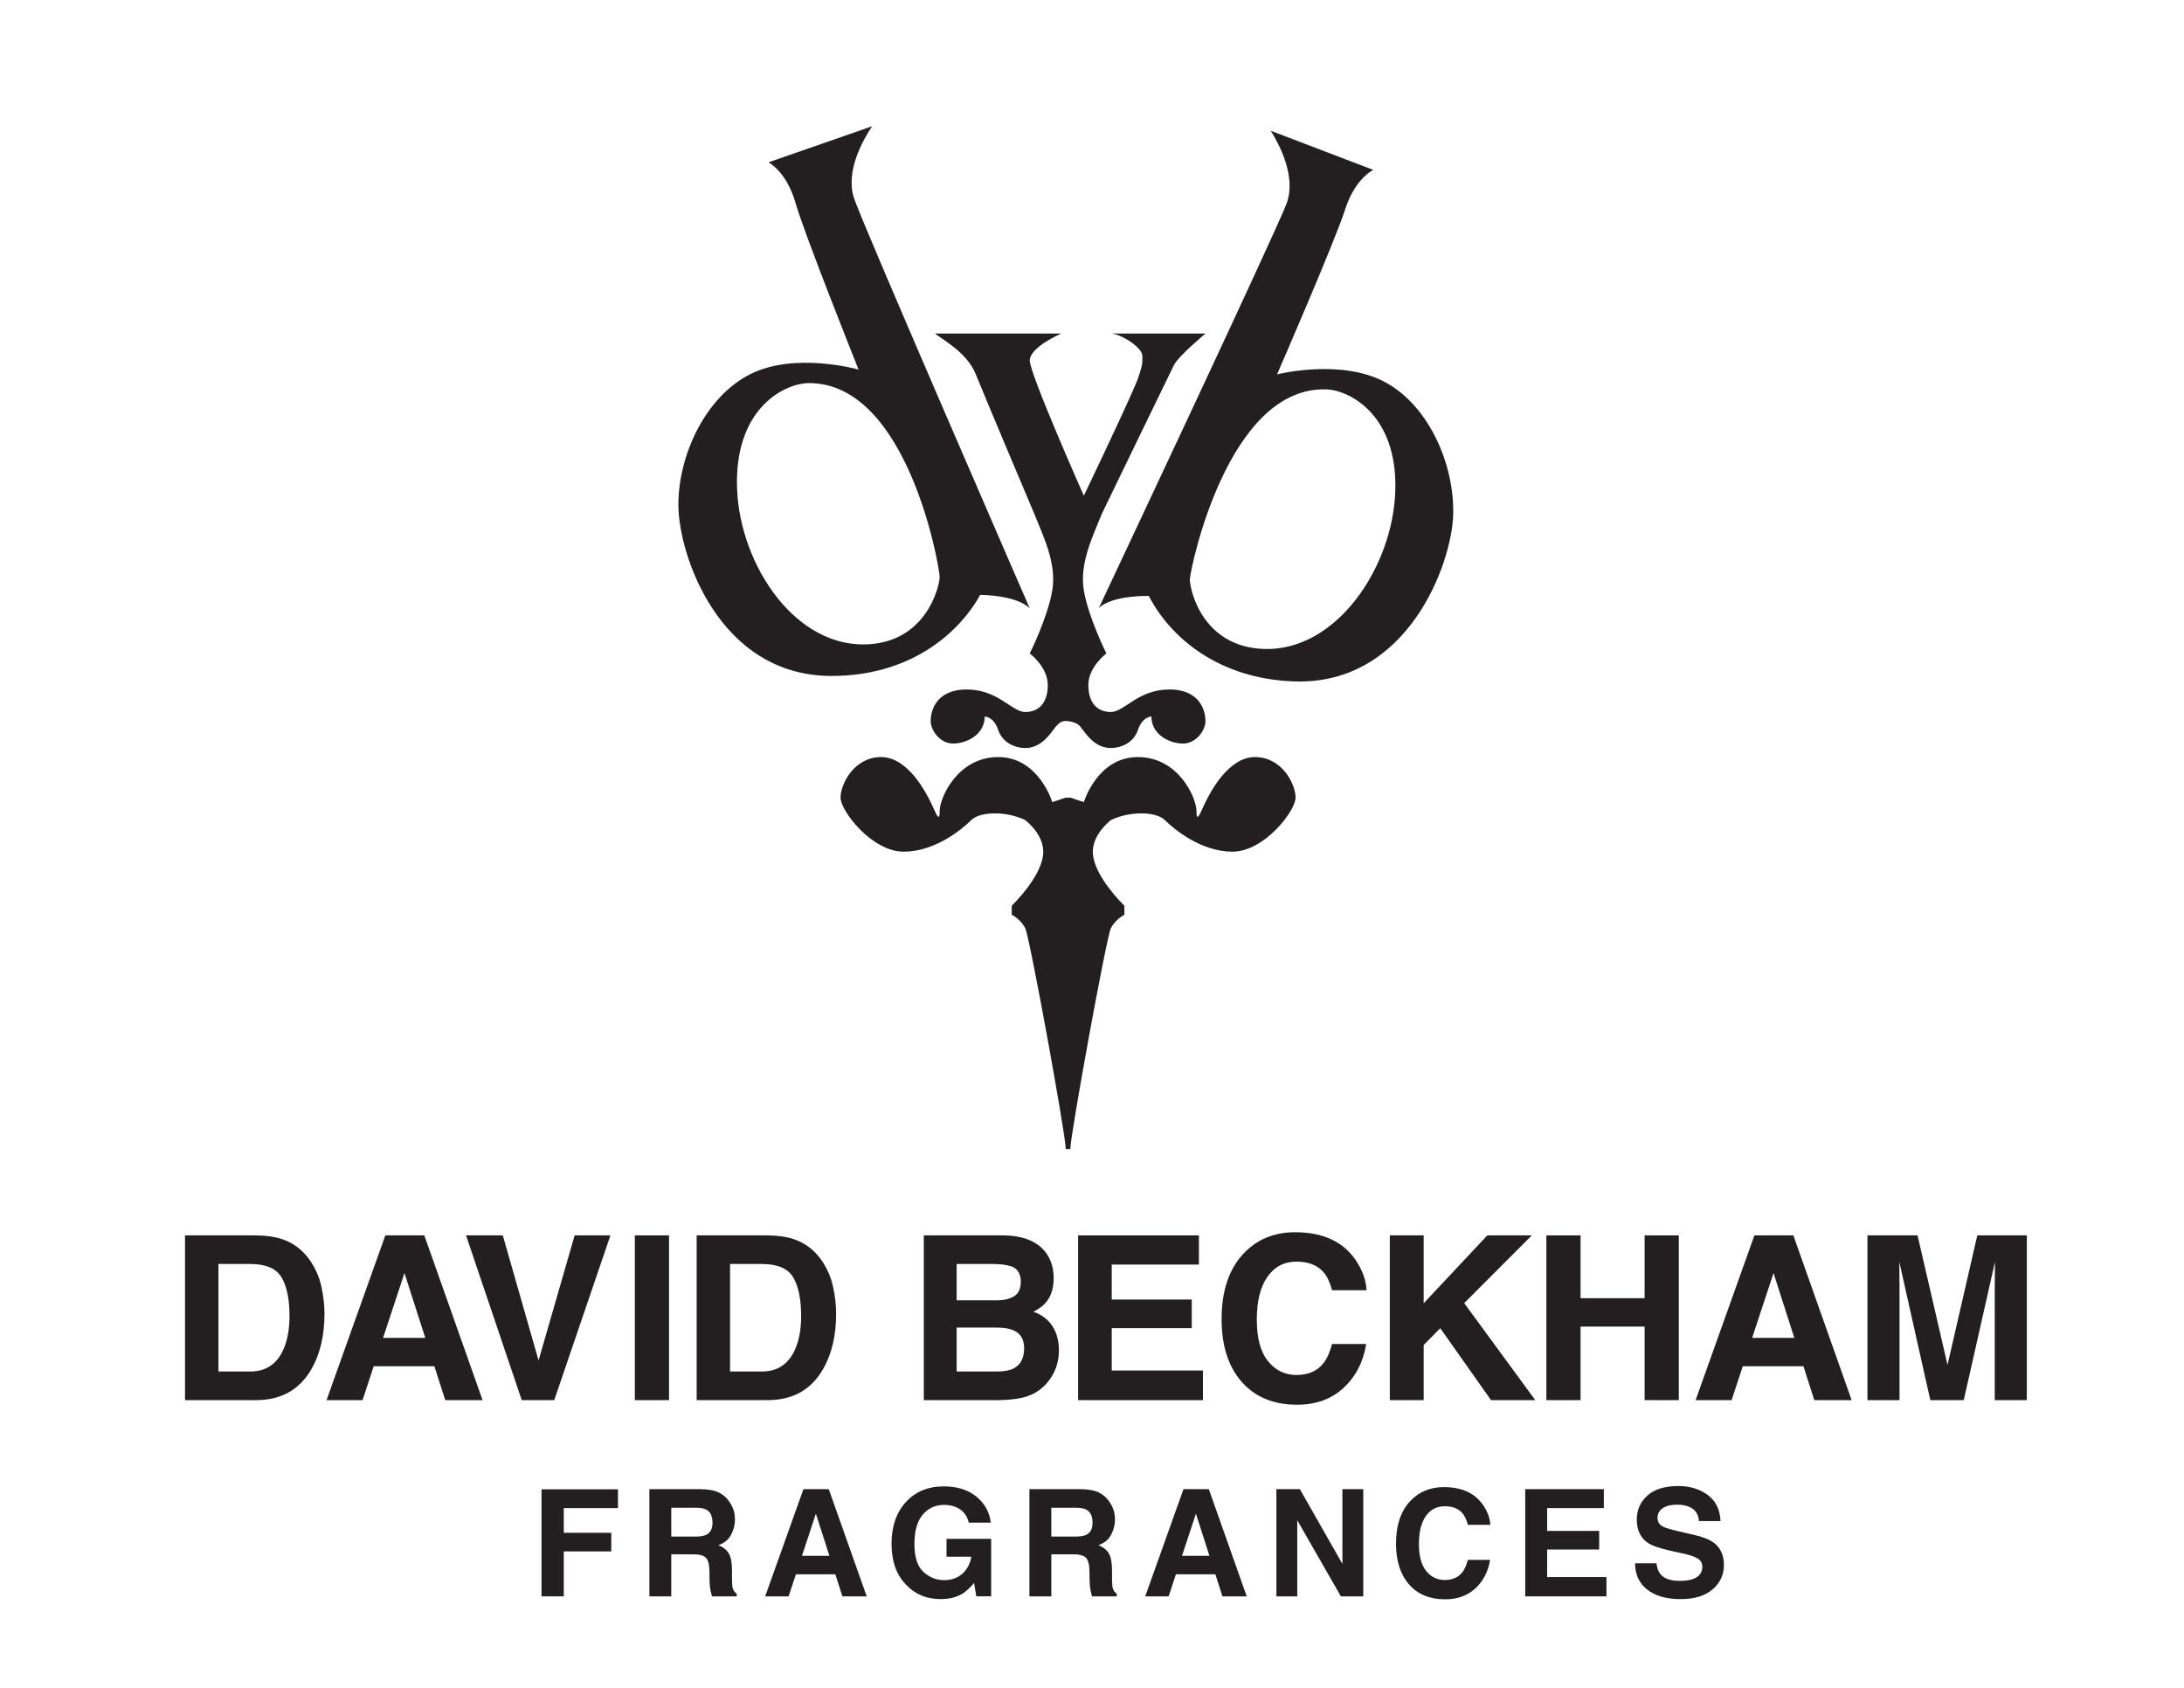 <?xml version="1.0" encoding="utf-8"?>
<!-- Generator: Adobe Illustrator 16.0.0, SVG Export Plug-In . SVG Version: 6.00 Build 0)  -->
<!DOCTYPE svg PUBLIC "-//W3C//DTD SVG 1.0//EN" "http://www.w3.org/TR/2001/REC-SVG-20010904/DTD/svg10.dtd">
<svg version="1.0" xmlns="http://www.w3.org/2000/svg" xmlns:xlink="http://www.w3.org/1999/xlink" x="0px" y="0px" width="792px"
	 height="612px" viewBox="0 0 792 612" enable-background="new 0 0 792 612" xml:space="preserve">
<g id="Layer_1">
</g>
<g id="Layer_2">
	<g>
		<path fill="#231F20" d="M353.826,135.64c3.267,8.168,21.238,50.645,21.238,50.645c3.268,8.168,8.168,17.971,6.535,27.773
			c-1.634,9.802-8.168,22.872-8.168,22.872s6.535,4.901,6.535,11.436s-3.268,9.802-8.168,9.802c-4.901,0-9.803-8.168-21.239-8.168
			s-13.069,8.168-13.069,11.436c0,3.268,3.267,8.169,8.168,8.169c4.901,0,11.436-3.268,11.436-9.803c0,0,3.268,0,4.901,4.901
			c1.634,4.902,6.535,6.535,9.803,6.535c6.535,0,9.802-6.535,11.436-8.169c0.907-0.906,1.634-1.634,3.268-1.634
			c2.082,0.069,3.995,0.728,4.901,1.634c1.633,1.634,4.901,8.169,11.436,8.169c3.268,0,8.169-1.633,9.803-6.535
			c1.633-4.901,4.901-4.901,4.901-4.901c0,6.535,6.535,9.803,11.437,9.803c4.9,0,8.168-4.902,8.168-8.169
			c0-3.267-1.634-11.436-13.069-11.436c-11.437,0-16.338,8.168-21.239,8.168s-8.168-3.268-8.168-9.802s6.535-11.436,6.535-11.436
			s-6.535-13.07-8.168-22.872c-1.633-9.802,3.268-19.605,6.535-27.773c0,0,24.507-50.645,26.141-53.913
			c1.634-3.268,11.436-11.437,11.436-11.437h-34.309c3.268,0,11.436,4.901,11.436,8.168c0,3.268,0,3.268-1.633,8.169
			c-1.634,4.901-19.605,42.477-19.605,42.477s-19.604-44.11-19.604-49.012c0-4.901,11.436-9.802,11.436-9.802h-45.744
			C340.756,122.57,350.558,127.471,353.826,135.64z"/>
		<path fill="#231F20" d="M301.547,245.099c27.772,0,45.744-14.704,53.912-29.407c0,0,13.07,0,17.972,4.901
			c0,0-60.448-138.866-63.715-148.668c-3.268-9.803,3.267-21.239,6.535-26.14l-37.576,13.07c0,0,6.535,3.267,9.802,14.704
			c3.268,11.436,22.873,60.448,22.873,60.448s-22.873-6.535-39.209,1.634c-16.337,8.168-26.14,29.407-26.14,47.377
			C246,200.989,260.703,245.099,301.547,245.099z M293.378,138.907c35.941,0,47.378,66.983,47.378,70.25
			c0,3.268-4.901,24.506-27.773,24.506c-26.14,0-45.744-31.041-45.744-58.814S285.209,138.907,293.378,138.907z"/>
		<path fill="#231F20" d="M466.591,73.741c-3.558,9.701-68.104,146.71-68.104,146.71c5.045-4.753,18.109-4.365,18.109-4.365
			c7.729,14.94,25.254,30.17,53.016,30.996c40.825,1.213,56.832-42.441,57.366-60.404c0.533-17.963-8.633-39.484-24.721-48.133
			c-16.087-8.65-39.145-2.798-39.145-2.798s21.052-48.408,24.657-59.742s10.237-14.406,10.237-14.406l-37.172-14.18
			C463.954,52.415,470.147,64.04,466.591,73.741z M480.93,141.179c8.166,0.243,25.887,8.942,25.062,36.702
			c-0.824,27.762-21.344,58.206-47.472,57.431c-22.861-0.68-27.131-22.055-27.033-25.32
			C431.584,206.725,445.004,140.112,480.93,141.179z"/>
		<path fill="#231F20" d="M469.819,289.209c0-4.901-4.9-14.703-14.703-14.703c-9.802,0-16.337,13.07-17.971,16.337
			c-1.634,3.268-3.268,8.168-3.268,3.268c0-4.901-6.534-19.604-21.238-19.604s-19.605,16.337-19.605,16.337l-4.901-1.634H386.5
			l-4.901,1.634c0,0-4.901-16.337-19.605-16.337c-14.703,0-21.238,14.703-21.238,19.604c0,4.901-1.634,0-3.267-3.268
			c-1.634-3.267-8.169-16.337-17.971-16.337c-9.802,0-14.704,9.802-14.704,14.703c0,4.901,11.436,19.605,22.872,19.605
			s21.238-8.169,24.506-11.437c3.267-3.267,13.07-3.267,19.605,0c0,0,6.535,4.902,6.535,11.437c0,6.535-6.535,14.703-11.436,19.604
			v3.268c0,0,3.268,1.634,4.901,4.9c1.634,3.268,14.703,75.151,14.703,80.053h1.634c0-4.901,13.069-76.785,14.703-80.053
			c1.634-3.267,4.901-4.9,4.901-4.9v-3.268c-4.901-4.901-11.436-13.069-11.436-19.604c0-6.535,6.535-11.437,6.535-11.437
			c6.535-3.267,16.337-3.267,19.605,0c3.268,3.268,13.069,11.437,24.506,11.437C458.384,308.814,469.819,294.111,469.819,289.209z"
			/>
		<path fill="#231F20" d="M112.276,456.815c-2.596-3.675-5.99-6.201-10.181-7.579c-2.461-0.811-5.542-1.242-9.247-1.297H67.092
			v59.737h25.756c9.031,0,15.71-3.715,20.036-11.145c3.19-5.512,4.786-12.24,4.786-20.184c0-3.134-0.379-6.43-1.136-9.889
			C115.777,463.002,114.358,459.787,112.276,456.815z M103.078,488.589c-2.327,5.809-6.44,8.713-12.339,8.713H79.21v-38.987h11.528
			c5.683,0,9.478,1.628,11.385,4.884s2.862,7.923,2.862,14.002C104.985,481.604,104.349,485.4,103.078,488.589z"/>
		<path fill="#231F20" d="M139.741,447.939l-21.324,59.737h13.057l4.05-12.279h21.999l3.942,12.279H175l-21.135-59.737H139.741z
			 M138.919,485.103l7.753-23.506l7.546,23.506H138.919z"/>
		<polygon fill="#231F20" points="221.361,447.939 208.393,447.939 195.302,493.29 182.333,447.939 169,447.939 189.202,507.677 
			200.995,507.677 		"/>
		<rect x="230.22" y="447.939" fill="#231F20" width="12.401" height="59.737"/>
		<path fill="#231F20" d="M287.636,449.236c-2.461-0.811-5.542-1.242-9.247-1.297h-25.756v59.737h25.756
			c9.031,0,15.71-3.715,20.036-11.145c3.19-5.512,4.786-12.24,4.786-20.184c0-3.134-0.379-6.43-1.136-9.889
			c-0.757-3.458-2.176-6.673-4.258-9.645C295.22,453.141,291.827,450.614,287.636,449.236z M288.618,488.589
			c-2.327,5.809-6.44,8.713-12.339,8.713H264.75v-38.987h11.528c5.683,0,9.478,1.628,11.385,4.884s2.862,7.923,2.862,14.002
			C290.526,481.604,289.89,485.4,288.618,488.589z"/>
		<path fill="#231F20" d="M381.34,499.166c1.773-2.81,2.66-5.984,2.66-9.524c0-3.431-0.776-6.349-2.327-8.754
			c-1.551-2.404-3.852-4.16-6.9-5.268c2.007-1.027,3.525-2.162,4.556-3.404c1.844-2.216,2.767-5.147,2.767-8.795
			c0-3.539-0.915-6.579-2.742-9.119c-3.037-4.133-8.198-6.254-15.482-6.362h-28.869v59.737h26.917c3.035,0,5.849-0.27,8.441-0.811
			c2.593-0.54,4.843-1.54,6.75-2.999C378.802,502.598,380.212,501.03,381.34,499.166z M346.917,458.314h12.995
			c2.861,0,5.214,0.311,7.06,0.933c2.139,0.891,3.208,2.729,3.208,5.512c0,2.512-0.809,4.262-2.427,5.248s-3.723,1.479-6.317,1.479
			h-14.519V458.314z M367.47,496.248c-1.442,0.703-3.459,1.054-6.049,1.054h-14.503v-15.928h14.703
			c2.564,0.027,4.554,0.365,5.97,1.014c2.537,1.162,3.806,3.297,3.806,6.403C371.396,492.466,370.087,494.951,367.47,496.248z"/>
		<polygon fill="#231F20" points="434.768,458.517 434.768,447.939 390.958,447.939 390.958,507.677 436.227,507.677 
			436.227,496.937 403.156,496.937 403.156,481.577 432.174,481.577 432.174,471.202 403.156,471.202 403.156,458.517 		"/>
		<path fill="#231F20" d="M470.139,457.464c4.367,0,7.662,1.297,9.886,3.891c1.243,1.459,2.263,3.62,3.058,6.484h12.482
			c-0.188-3.729-1.551-7.443-4.09-11.146c-4.598-6.592-11.868-9.889-21.812-9.889c-7.431,0-13.552,2.459-18.363,7.376
			c-5.533,5.647-8.3,13.685-8.3,24.113c0,9.646,2.433,17.238,7.297,22.777c4.864,5.512,11.547,8.268,20.047,8.268
			c6.869,0,12.502-2.04,16.899-6.12c4.396-4.079,7.13-9.375,8.199-15.887h-12.401c-0.819,3.08-1.851,5.39-3.092,6.931
			c-2.247,2.863-5.512,4.295-9.793,4.295c-4.176,0-7.617-1.667-10.326-5.005c-2.709-3.336-4.064-8.354-4.064-15.056
			c0-6.7,1.284-11.881,3.852-15.542C462.184,459.294,465.691,457.464,470.139,457.464z"/>
		<polygon fill="#231F20" points="530.975,472.508 555.489,447.939 539.359,447.939 516.279,472.553 516.279,447.939 504,447.939 
			504,507.677 516.279,507.677 516.279,487.696 522.291,481.601 540.696,507.677 556.746,507.677 		"/>
		<polygon fill="#231F20" points="573.174,481.01 596.396,481.01 596.396,507.677 608.797,507.677 608.797,447.939 596.396,447.939 
			596.396,470.716 573.174,470.716 573.174,447.939 560.772,447.939 560.772,507.677 573.174,507.677 		"/>
		<path fill="#231F20" d="M636.215,447.939l-21.324,59.737h13.057l4.05-12.279h21.999l3.941,12.279h13.536l-21.135-59.737H636.215z
			 M635.393,485.103l7.753-23.506l7.546,23.506H635.393z"/>
		<path fill="#231F20" d="M717.04,447.939l-10.793,46.972l-10.874-46.972h-18.164v59.737h11.632v-40.406
			c0-1.161-0.014-2.789-0.04-4.883c-0.027-2.094-0.041-3.709-0.041-4.844l11.239,50.133h12.132l11.32-50.133
			c0,1.135-0.014,2.75-0.041,4.844c-0.026,2.094-0.04,3.722-0.04,4.883v40.406h11.632v-59.737H717.04z"/>
		<polygon fill="#231F20" points="196.38,578.826 204.449,578.826 204.449,562.531 221.667,562.531 221.667,555.781 
			204.449,555.781 204.449,546.843 224.092,546.843 224.092,540.014 196.38,540.014 		"/>
		<path fill="#231F20" d="M265.658,575.636c-0.143-0.633-0.214-1.837-0.214-3.612v-2.61c0-2.725-0.374-4.75-1.121-6.077
			c-0.748-1.327-2.017-2.352-3.81-3.072c2.145-0.738,3.682-1.999,4.614-3.783c0.932-1.784,1.397-3.6,1.397-5.445
			c0-1.529-0.24-2.892-0.72-4.087s-1.131-2.285-1.954-3.27c-0.994-1.195-2.207-2.101-3.638-2.716s-3.476-0.949-6.132-1.002h-18.59
			v38.865h7.937v-15.24h7.932c2.261,0,3.803,0.413,4.626,1.239s1.251,2.479,1.285,4.957l0.053,3.612
			c0.017,1.143,0.132,2.259,0.343,3.349c0.105,0.527,0.281,1.222,0.527,2.083h8.965v-0.976
			C266.372,577.376,265.872,576.638,265.658,575.636z M256.073,556.52c-0.869,0.422-2.17,0.633-3.907,0.633h-8.74v-10.441h8.965
			c1.669,0,2.921,0.229,3.756,0.686c1.486,0.809,2.229,2.391,2.229,4.746C258.377,554.322,257.609,555.781,256.073,556.52z"/>
		<path fill="#231F20" d="M291.356,539.961l-13.874,38.865h8.495l2.635-7.989h14.312l2.564,7.989h8.807l-13.75-38.865H291.356z
			 M290.821,564.14l5.044-15.293l4.91,15.293H290.821z"/>
		<path fill="#231F20" d="M343.241,564.456h8.991c-0.405,2.533-1.477,4.582-3.217,6.146s-3.973,2.345-6.697,2.345
			c-2.778,0-5.256-0.991-7.436-2.974c-2.18-1.982-3.27-5.359-3.27-10.132c0-4.737,1.006-8.285,3.019-10.645
			c2.013-2.36,4.583-3.54,7.712-3.54c1.635,0,3.12,0.29,4.456,0.87c2.39,1.055,3.893,2.909,4.509,5.563h7.989
			c-0.439-3.744-2.158-6.869-5.155-9.373c-2.997-2.506-6.965-3.758-11.905-3.758c-5.695,0-10.274,1.897-13.737,5.691
			c-3.463,3.795-5.194,8.837-5.194,15.125c0,6.219,1.714,11.12,5.142,14.703c3.287,3.566,7.505,5.35,12.656,5.35
			c3.128,0,5.765-0.656,7.91-1.969c1.248-0.752,2.654-2.047,4.219-3.885l0.817,4.852h5.379V557.97h-16.189V564.456z"/>
		<path fill="#231F20" d="M403.475,575.636c-0.143-0.633-0.215-1.837-0.215-3.612v-2.61c0-2.725-0.373-4.75-1.12-6.077
			s-2.017-2.352-3.81-3.072c2.145-0.738,3.682-1.999,4.613-3.783s1.398-3.6,1.398-5.445c0-1.529-0.24-2.892-0.721-4.087
			s-1.131-2.285-1.954-3.27c-0.994-1.195-2.207-2.101-3.638-2.716c-1.432-0.615-3.476-0.949-6.132-1.002h-18.59v38.865h7.937v-15.24
			h7.932c2.261,0,3.803,0.413,4.626,1.239s1.251,2.479,1.285,4.957l0.053,3.612c0.017,1.143,0.132,2.259,0.343,3.349
			c0.105,0.527,0.281,1.222,0.527,2.083h8.965v-0.976C404.188,577.376,403.689,576.638,403.475,575.636z M393.89,556.52
			c-0.869,0.422-2.17,0.633-3.907,0.633h-8.74v-10.441h8.965c1.669,0,2.921,0.229,3.756,0.686c1.486,0.809,2.229,2.391,2.229,4.746
			C396.194,554.322,395.426,555.781,393.89,556.52z"/>
		<path fill="#231F20" d="M429.174,539.961l-13.873,38.865h8.494l2.635-7.989h14.312l2.564,7.989h8.807l-13.75-38.865H429.174z
			 M428.639,564.14l5.045-15.293l4.908,15.293H428.639z"/>
		<polygon fill="#231F20" points="486.807,567.061 471.379,539.961 462.865,539.961 462.865,578.826 470.433,578.826 
			470.433,551.25 486.255,578.826 494.374,578.826 494.374,539.961 486.807,539.961 		"/>
		<path fill="#231F20" d="M523.903,546.157c2.842,0,4.985,0.844,6.432,2.531c0.81,0.949,1.473,2.355,1.989,4.219h8.121
			c-0.122-2.426-1.009-4.843-2.66-7.251c-2.992-4.289-7.722-6.434-14.191-6.434c-4.834,0-8.816,1.6-11.946,4.799
			c-3.601,3.674-5.4,8.903-5.4,15.688c0,6.275,1.582,11.215,4.747,14.818c3.165,3.586,7.513,5.379,13.043,5.379
			c4.469,0,8.134-1.327,10.995-3.981c2.86-2.654,4.638-6.1,5.334-10.336h-8.068c-0.533,2.004-1.204,3.507-2.012,4.509
			c-1.462,1.863-3.586,2.795-6.371,2.795c-2.717,0-4.956-1.085-6.719-3.257c-1.763-2.17-2.644-5.436-2.644-9.795
			s0.835-7.729,2.505-10.111C518.729,547.349,521.01,546.157,523.903,546.157z"/>
		<polygon fill="#231F20" points="561.045,561.846 579.924,561.846 579.924,555.096 561.045,555.096 561.045,546.843 
			581.611,546.843 581.611,539.961 553.108,539.961 553.108,578.826 582.561,578.826 582.561,571.839 561.045,571.839 		"/>
		<path fill="#231F20" d="M621.676,559.525c-1.492-1.178-3.732-2.118-6.722-2.821l-6.82-1.608c-2.632-0.615-4.353-1.151-5.163-1.608
			c-1.262-0.686-1.893-1.723-1.893-3.111c0-1.512,0.64-2.689,1.919-3.533s2.991-1.266,5.137-1.266c1.928,0,3.54,0.325,4.838,0.976
			c1.946,0.984,2.991,2.646,3.136,4.983h7.805c-0.143-4.131-1.677-7.281-4.604-9.452s-6.464-3.257-10.609-3.257
			c-4.965,0-8.729,1.151-11.291,3.454s-3.844,5.194-3.844,8.675c0,3.814,1.31,6.618,3.929,8.411
			c1.547,1.072,4.388,2.065,8.523,2.979l4.207,0.923c2.463,0.527,4.262,1.134,5.396,1.819c1.134,0.703,1.701,1.696,1.701,2.979
			c0,2.197-1.157,3.7-3.473,4.509c-1.221,0.422-2.81,0.633-4.766,0.633c-3.267,0-5.573-0.8-6.919-2.399
			c-0.735-0.879-1.229-2.206-1.48-3.981h-7.752c0,4.043,1.466,7.221,4.397,9.532s6.956,3.467,12.072,3.467
			c5.011,0,8.888-1.174,11.633-3.52c2.745-2.348,4.118-5.296,4.118-8.847C625.151,563.999,623.993,561.354,621.676,559.525z"/>
	</g>
</g>
</svg>
